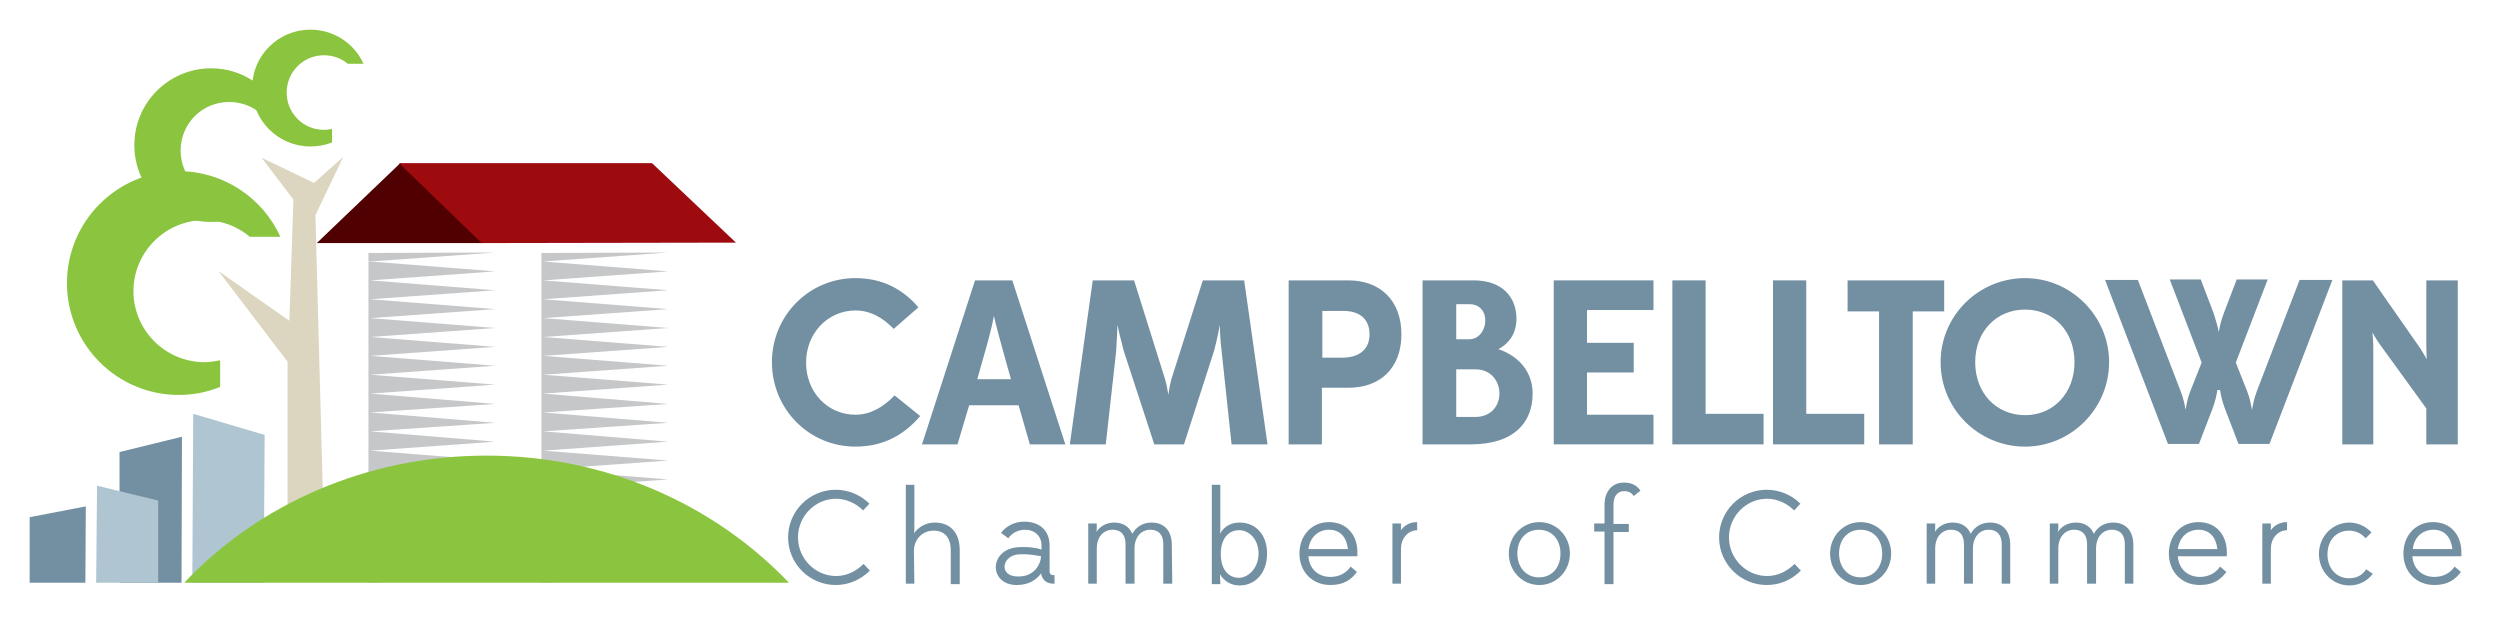 <?xml version="1.0" encoding="utf-8"?>
<!-- Generator: Adobe Illustrator 19.2.1, SVG Export Plug-In . SVG Version: 6.00 Build 0)  -->
<svg version="1.1" id="Layer_1" xmlns="http://www.w3.org/2000/svg" xmlns:xlink="http://www.w3.org/1999/xlink" x="0px" y="0px"
	 viewBox="0 0 556.4 138.6" style="enable-background:new 0 0 556.4 138.6;" xml:space="preserve">
<style type="text/css">
	.st0{fill:#7390A3;}
	.st1{fill:#C5C7C9;}
	.st2{fill:#DCD6C0;}
	.st3{fill:#8BC53F;}
	.st4{fill:#AFC5D1;}
	.st5{fill:#500000;}
	.st6{fill:#9D0B0F;}
</style>
<g>
	<g>
		<g>
			<path class="st0" d="M190.4,99.4c-10.4,0-18.6-8.4-18.6-18.8c0-10.3,8.2-18.7,18.6-18.7c5.8,0,10.4,2.3,14,6.5l-5.5,4.8
				c-2.3-2.4-5.1-4.1-8.5-4.1c-6.2,0-11,5.1-11,11.6c0,6.6,4.8,11.6,11,11.6c3.4,0,6.3-1.8,8.7-4.3l5.7,4.6
				C201.3,96.7,196.7,99.4,190.4,99.4z"/>
			<path class="st0" d="M226.7,90.2h-11l-2.6,8.7h-7.9L217,62.4h8.3l11.8,36.5h-7.9L226.7,90.2z M217.5,84.4h7.5l-1.1-3.9
				c-1-3.6-2.2-7.9-2.7-10.2c-0.5,2.9-1.6,6.7-2.6,10.2L217.5,84.4z"/>
			<path class="st0" d="M282.1,98.9h-8l-2.2-20.6c-0.4-2.9-0.4-5.7-0.4-6c-0.1,0.5-0.6,3.2-1.3,5.8l-6.7,20.8h-6.6l-6.8-20.8
				c-0.7-2.6-1.3-5.2-1.4-5.8c0,0.3-0.1,3.2-0.3,6l-2.3,20.6h-8l5.1-36.5h9.2l6.9,22c0.4,1.4,0.7,3.2,0.7,3.5
				c0.1-0.3,0.3-2.1,0.7-3.5l7-22h9.2L282.1,98.9z"/>
			<path class="st0" d="M286.8,98.9V62.4h13.3c7.2,0,11.8,4.6,11.8,12s-4.6,11.9-11.8,11.9h-5.9v12.6H286.8z M304.8,74.4
				c0-3.3-2.1-5.2-5.8-5.2h-4.7v10.4h4.7C302.6,79.5,304.8,77.7,304.8,74.4z"/>
			<path class="st0" d="M316.6,98.9V62.4H328c6.3,0,9.5,3.7,9.5,8.5c0,3.3-1.6,5.5-4,6.8c4.6,1.6,7.6,5.1,7.6,9.9
				c0,6.4-4.1,11.3-13.8,11.3L316.6,98.9z M327,75.5c4.3,0,5.2-7.8,0-7.8h-2.9v7.8H327z M328.3,92.8c7.4,0,7-10.6,0.1-10.6h-4.3
				v10.6H328.3z"/>
			<path class="st0" d="M345.8,98.9V62.4H368V69h-14.8v7.3h10.4v6.6h-10.4v9.4H368v6.6H345.8z"/>
			<path class="st0" d="M372.2,98.9V62.4h7.4v29.7h12.9v6.8L372.2,98.9z"/>
			<path class="st0" d="M394.6,98.9V62.4h7.4v29.7h12.9v6.8L394.6,98.9z"/>
			<path class="st0" d="M418.2,98.9V69.3h-7v-6.9h21.5v6.9h-7v29.6H418.2z"/>
			<path class="st0" d="M431.9,80.6c0-10.3,8.4-18.7,18.8-18.7c10.3,0,18.7,8.5,18.7,18.7c0,10.4-8.5,18.8-18.7,18.8
				C440.3,99.4,431.9,91,431.9,80.6z M461.7,80.6c0-6.9-4.7-11.7-11-11.7c-6.4,0-11.1,4.9-11.1,11.7c0,6.9,4.7,11.8,11.1,11.8
				C457,92.4,461.7,87.5,461.7,80.6z"/>
			<path class="st0" d="M493.5,86.8c-0.2,1.3-0.5,2.6-1.1,4.2l-3,7.8h-6.9l-14-36.5h7.3l9.5,24.7c0.7,1.9,0.9,2.8,1.1,4.2
				c0.3-1.4,0.4-2.4,1.1-4.2l2.5-6.3l-7.1-18.5h6.9l2.9,7.6c0.5,1.6,0.9,2.9,1.1,4.1c0.2-1.1,0.5-2.5,1.1-4.1l2.9-7.6h6.9l-7.1,18.5
				l2.5,6.3c0.7,1.8,0.8,2.8,1.1,4.2c0.3-1.4,0.4-2.3,1.1-4.2l9.5-24.7h7.3l-14,36.5h-6.9l-3-7.8c-0.6-1.6-0.9-2.9-1.1-4.2H493.5z"
				/>
			<path class="st0" d="M547,98.9h-7v-8l-10.3-14.2c-0.8-1.1-1.7-2.7-1.7-2.7s0.2,1.8,0.2,3.2v21.7h-6.9V62.4h6.8l10.6,15.2
				c0.6,1,1.3,2.1,1.4,2.4c0-0.2-0.1-1.6-0.1-2.8V62.4h7V98.9z"/>
			<path class="st0" d="M186,130.2c-5.8,0-10.6-4.7-10.6-10.6c0-5.8,4.7-10.6,10.6-10.6c2.9,0,5.6,1.2,7.5,3.1l-1.4,1.5
				c-1.5-1.5-3.7-2.6-6-2.6c-4.7,0-8.5,3.9-8.5,8.6s3.8,8.6,8.5,8.6c2.4,0,4.5-1.1,6.1-2.7l1.4,1.5C191.6,129,188.9,130.2,186,130.2
				z"/>
			<path class="st0" d="M203.5,129.9h-1.9v-22h1.9v9.5c0,0.4,0,0.9-0.1,1.3c1-1.4,2.7-2.4,4.6-2.4c3.4,0,5.6,2.1,5.6,6.2v7.5h-2
				v-7.5c0-3-1.5-4.4-3.8-4.4c-2.6,0-4.3,2-4.4,4.3L203.5,129.9L203.5,129.9z"/>
			<path class="st0" d="M234.4,129.9c-1.5,0-2.5-0.9-2.7-2.3c-0.9,1.3-2.6,2.6-5.4,2.6c-6.2,0-6.3-7.8,0.1-8.4
				c2.5-0.2,4.6,0.2,5.4,0.5v-0.9c0-2.1-1.5-3.5-3.7-3.5c-1.3,0-2.8,0.6-3.7,1.9l-1.6-1.2c0,0,1.6-2.5,5.2-2.5
				c3.5,0,5.6,2.1,5.6,5.3v5.8c0,0.5,0.3,0.8,0.8,0.8h0.3v1.9H234.4z M231.7,123.8c-0.6-0.1-3-0.6-5.2-0.4c-3.6,0.4-4.2,4.9,0,4.9
				C230.1,128.4,231.6,125.7,231.7,123.8z"/>
			<path class="st0" d="M260.9,129.9h-2v-8.8c0-1.8-0.8-3.2-2.9-3.2c-2,0-3.5,1.6-3.5,4.2v7.8h-2v-8.8c0-1.8-0.8-3.2-2.9-3.2
				c-2,0-3.5,1.6-3.5,4.2v7.8h-1.9v-13.4h1.9v0.9c0,0.4,0,0.6-0.1,1c0.9-1.4,2.4-2.1,4-2.1c1.8,0,3.3,0.8,4,2.5
				c0.9-1.6,2.4-2.5,4.3-2.5c2.5,0,4.5,1.5,4.5,5L260.9,129.9L260.9,129.9z"/>
			<path class="st0" d="M269.7,129.9v-22h1.9v9.5c0,0.5,0,0.9-0.1,1.4c0.9-1.6,2.4-2.5,4.4-2.5c3.4,0,6.1,2.5,6.1,6.9
				c0,4.4-2.7,7.1-6.1,7.1c-1.9,0-3.4-0.9-4.4-2.5c0,0.5,0.1,1.2,0.1,2.2h-1.9V129.9z M280.1,123.2c0-3.2-2.1-5.2-4.3-5.2
				c-2.6,0-4.1,2.1-4.1,5.3c0,3.2,1.5,5.3,4.1,5.3C278,128.5,280.1,126.3,280.1,123.2z"/>
			<path class="st0" d="M302.1,123.8h-10.9c0.2,3,2.4,4.6,4.9,4.6c2.2,0,3.7-1.1,4.5-2.3l1.4,1.2c-1.2,1.6-2.8,2.9-5.9,2.9
				c-4.2,0-6.9-3.1-6.9-7s2.6-7,6.6-7c4.1,0,6.3,3.1,6.3,6.6V123.8z M291.2,122.2h8.8c-0.3-2.6-1.7-4.3-4.2-4.3
				C293.5,117.9,291.6,119.4,291.2,122.2z"/>
			<path class="st0" d="M311.9,129.9h-2v-13.4h1.9v0.9c0,0.2,0,0.4,0,0.6c0.8-1.1,2-1.8,3.6-1.8v1.8c-2.2,0.1-3.6,1.9-3.6,4.2v7.7
				H311.9z"/>
			<path class="st0" d="M335.8,123.2c0-3.9,3-7,6.8-7s6.8,3.1,6.8,7s-3,7-6.8,7S335.8,127.1,335.8,123.2z M347.3,123.2
				c0-3.1-1.9-5.3-4.8-5.3s-4.8,2.2-4.8,5.3c0,3.1,2,5.3,4.8,5.3C345.4,128.5,347.3,126.3,347.3,123.2z"/>
			<path class="st0" d="M363.6,110.4c-0.5-0.8-1.3-1.1-2.1-1.1c-1.4,0-2.4,1-2.4,3v4.3h3.4v1.8h-3.4V130h-2v-11.7h-2.3v-1.8h2.3
				v-4.2c0-2.9,1.7-4.9,4.3-4.9c1.7,0,2.9,0.6,3.7,1.8L363.6,110.4z"/>
			<path class="st0" d="M393.2,130.2c-5.8,0-10.6-4.7-10.6-10.6c0-5.8,4.7-10.6,10.6-10.6c2.9,0,5.6,1.2,7.5,3.1l-1.4,1.5
				c-1.5-1.5-3.7-2.6-6-2.6c-4.7,0-8.5,3.9-8.5,8.6s3.8,8.6,8.5,8.6c2.4,0,4.5-1.1,6.1-2.7l1.4,1.5
				C398.8,129,396.2,130.2,393.2,130.2z"/>
			<path class="st0" d="M407.3,123.2c0-3.9,3-7,6.8-7s6.8,3.1,6.8,7s-3,7-6.8,7S407.3,127.1,407.3,123.2z M418.9,123.2
				c0-3.1-1.9-5.3-4.8-5.3s-4.8,2.2-4.8,5.3c0,3.1,2,5.3,4.8,5.3C417,128.5,418.9,126.3,418.9,123.2z"/>
			<path class="st0" d="M447.5,129.9h-2v-8.8c0-1.8-0.8-3.2-2.9-3.2c-2,0-3.5,1.6-3.5,4.2v7.8h-2v-8.8c0-1.8-0.8-3.2-2.9-3.2
				c-2,0-3.5,1.6-3.5,4.2v7.8h-1.9v-13.4h1.9v0.9c0,0.4,0,0.6-0.1,1c0.9-1.4,2.4-2.1,4-2.1c1.8,0,3.3,0.8,4,2.5
				c0.9-1.6,2.4-2.5,4.3-2.5c2.5,0,4.5,1.5,4.5,5v8.6H447.5z"/>
			<path class="st0" d="M474.9,129.9h-2v-8.8c0-1.8-0.8-3.2-2.9-3.2c-2,0-3.5,1.6-3.5,4.2v7.8h-2v-8.8c0-1.8-0.8-3.2-2.9-3.2
				c-2,0-3.5,1.6-3.5,4.2v7.8h-1.9v-13.4h1.9v0.9c0,0.4,0,0.6-0.1,1c0.9-1.4,2.4-2.1,4-2.1c1.8,0,3.3,0.8,4,2.5
				c0.9-1.6,2.4-2.5,4.3-2.5c2.5,0,4.5,1.5,4.5,5v8.6H474.9z"/>
			<path class="st0" d="M495.6,123.8h-10.9c0.2,3,2.4,4.6,4.9,4.6c2.2,0,3.7-1.1,4.5-2.3l1.4,1.2c-1.2,1.6-2.8,2.9-5.9,2.9
				c-4.2,0-6.9-3.1-6.9-7s2.6-7,6.6-7c4.1,0,6.3,3.1,6.3,6.6V123.8z M484.7,122.2h8.8c-0.3-2.6-1.7-4.3-4.2-4.3
				C487,117.9,485.1,119.4,484.7,122.2z"/>
			<path class="st0" d="M505.4,129.9h-1.9v-13.4h1.9v0.9c0,0.2,0,0.4,0,0.6c0.8-1.1,2-1.8,3.6-1.8v1.8c-2.2,0.1-3.6,1.9-3.6,4.2
				V129.9z"/>
			<path class="st0" d="M528.1,127.7c-1.2,1.6-3.1,2.6-5.2,2.6c-3.8,0-6.8-3.1-6.8-7s3-7,6.8-7c1.9,0,3.7,0.9,4.9,2.2l-1.3,1.3
				c-0.9-1-2.1-1.7-3.7-1.7c-2.9,0-4.8,2.2-4.8,5.3c0,3.1,2,5.3,4.8,5.3c1.7,0,3-0.7,3.8-2L528.1,127.7z"/>
			<path class="st0" d="M547.8,123.8h-10.9c0.2,3,2.4,4.6,4.9,4.6c2.2,0,3.7-1.1,4.5-2.3l1.4,1.2c-1.2,1.6-2.8,2.9-5.9,2.9
				c-4.2,0-6.9-3.1-6.9-7s2.6-7,6.6-7c4.1,0,6.3,3.1,6.3,6.6L547.8,123.8L547.8,123.8z M537,122.2h8.8c-0.3-2.6-1.7-4.3-4.2-4.3
				C539.3,117.9,537.3,119.4,537,122.2z"/>
		</g>
	</g>
	<g>
		<g>
			<polygon class="st1" points="82,125.5 82,129.7 83.3,129.7 110.2,127.7 82.4,125.5 110.2,123.5 82.4,121.3 110.2,119.3 
				82.4,117.1 110.2,115.1 82.4,112.9 110.2,110.9 82.4,108.7 110.2,106.7 82.4,105 110.2,102.5 82.4,100.3 110.2,98.3 82.4,96 
				110.2,94.1 82.4,91.8 110.2,89.9 82.4,87.6 110.2,85.6 82.4,83.4 110.2,81.4 82.4,79.2 110.2,77.2 82.4,75 110.2,73 82.4,70.8 
				110.2,68.8 82.4,66.6 110.2,64.6 82.4,62.4 110.2,60.4 82.4,58.2 82,58.2 82,62.4 82,62.4 82,66.6 82,66.6 82,70.8 82,70.8 
				82,75 82,75 82,79.2 82,79.2 82,83.5 82,83.5 82,87.7 82,87.7 82,91.9 82,91.9 82,96.1 82,96.1 82,100.3 82,100.3 82,104.5 
				82,104.5 82,108.7 82,108.7 82,112.9 82,112.9 82,117.1 82,117.1 82,121.3 82,121.3 			"/>
			<polygon class="st1" points="120.5,125.5 120.5,129.7 121.8,129.7 148.7,127.7 120.9,125.5 148.7,123.5 120.9,121.3 148.7,119.3 
				120.9,117.1 148.7,115.1 120.9,112.9 148.7,110.9 120.9,108.7 148.7,106.7 120.9,104.5 148.7,102.5 120.9,100.3 148.7,98.3 
				120.9,96 148.7,94.1 120.9,91.8 148.7,89.9 120.9,87.6 148.7,85.6 120.9,83.4 148.7,81.4 120.9,79.2 148.7,77.2 120.9,75 
				148.7,73 120.9,70.8 148.7,68.8 120.9,66.6 148.7,64.6 120.9,62.4 148.7,60.4 120.9,58.2 148.7,56.2 120.5,56.3 120.5,58.2 
				120.5,58.2 120.5,62.4 120.5,62.4 120.5,66.6 120.5,66.6 120.5,70.8 120.5,70.8 120.5,75 120.5,75 120.5,79.2 120.5,79.2 
				120.5,83.5 120.5,83.5 120.5,87.7 120.5,87.7 120.5,91.9 120.5,91.9 120.5,96.1 120.5,96.1 120.5,100.3 120.5,100.3 120.5,104.5 
				120.5,104.5 120.5,108.7 120.5,108.7 120.5,112.9 120.5,112.9 120.5,117.1 120.5,117.1 120.5,121.3 120.5,121.3 			"/>
			<polygon class="st1" points="82.4,58.2 110.2,56.2 82,56.3 82,58.2 82,58.2 82,58.1 			"/>
		</g>
		<g>
			<polygon class="st2" points="64,112.8 64,80.5 48.6,60.3 64.4,71.4 65.3,44.4 58.2,35.1 69.9,40.7 76.4,34.9 70.2,47.9 
				71.9,111.4 			"/>
		</g>
		<path class="st3" d="M48.9,80.2c-1.1,0.2-2.2,0.4-3.4,0.4c-8.7,0-15.8-7.1-15.8-15.8S36.8,49,45.5,49c3.8,0,7.4,1.4,10.1,3.7h6.8
			c-3.9-8.6-12.6-14.6-22.6-14.6C26,38.1,14.9,49.3,14.9,63S26,87.9,39.8,87.9c3.2,0,6.3-0.6,9.2-1.8v-5.9H48.9z"/>
		<path class="st3" d="M53.4,44.1c-0.8,0.1-1.5,0.2-2.4,0.2c-6,0-10.8-4.8-10.8-10.8S45,22.7,51,22.7c2.6,0,5.1,0.9,6.9,2.5h4.6
			c-2.7-5.9-8.6-10-15.5-10c-9.4,0-17.1,7.6-17.1,17.1c0,9.4,7.6,17.1,17.1,17.1c2.2,0,4.4-0.4,6.3-1.2v-4.1H53.4z"/>
		<path class="st3" d="M73.9,28.7c-0.6,0.1-1.2,0.2-1.8,0.2c-4.6,0-8.3-3.7-8.3-8.3s3.7-8.3,8.3-8.3c2,0,3.9,0.7,5.3,1.9h3.5
			c-2-4.5-6.6-7.6-11.8-7.6c-7.2,0-13,5.8-13,13s5.8,13,13,13c1.7,0,3.3-0.3,4.8-0.9V28.7z"/>
		<polygon class="st0" points="40.4,129.7 40.5,97.2 26.6,100.6 26.6,129.7 		"/>
		<polygon class="st4" points="58.7,129.7 58.9,96.8 43,92.1 42.8,129.7 		"/>
		<polygon class="st5" points="70.5,54.1 89.1,36.3 107.7,54.1 		"/>
		<polygon class="st6" points="163.8,54 145.1,36.3 88.8,36.3 107.2,54.1 		"/>
		<path class="st3" d="M175.6,129.7c-16.5-17.3-40.5-28.3-67.3-28.3S57.4,112.3,41,129.7H175.6z"/>
		<polygon class="st0" points="19,129.7 19.1,112.7 6.6,115.1 6.6,129.7 		"/>
		<polygon class="st4" points="35.2,129.7 35.2,111.4 21.6,108.1 21.4,129.7 		"/>
	</g>
</g>
</svg>
